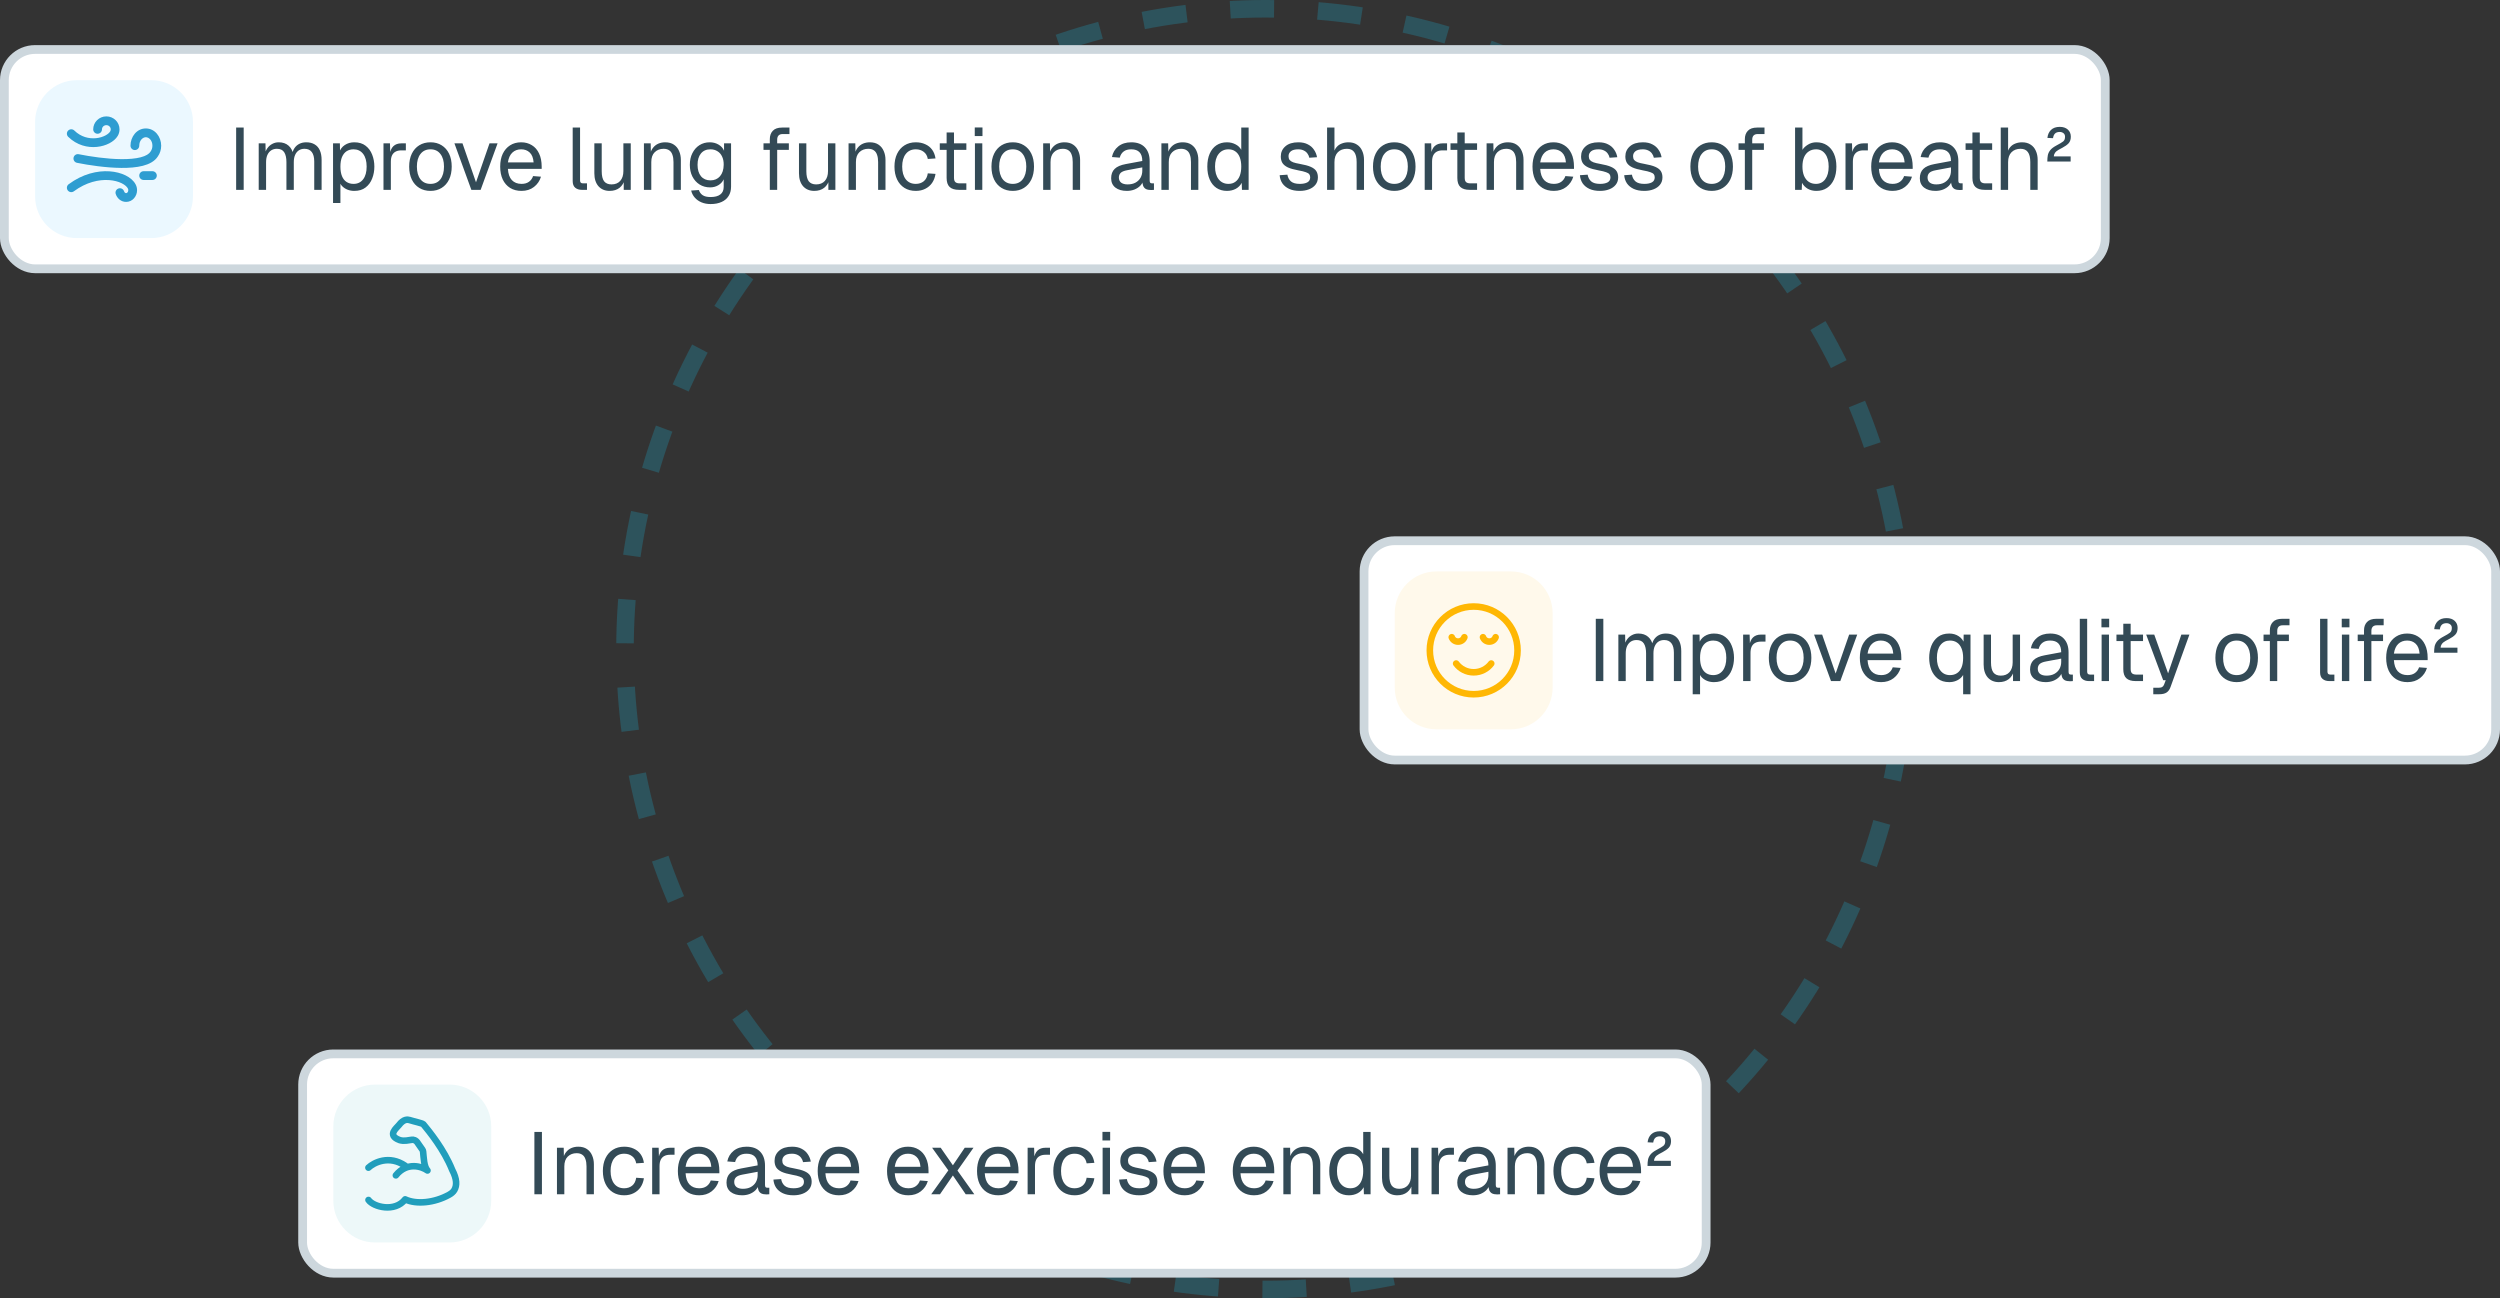 <svg width="570" height="296" viewBox="0 0 570 296" fill="none" xmlns="http://www.w3.org/2000/svg">
<rect x="0" y="0" width="570" height="296" fill="#333333" stroke="none"/>
<circle opacity="0.3" cx="288.5" cy="148" r="146" stroke="#219EBC" stroke-width="4" stroke-dasharray="10 10"/>
<rect x="1" y="11.285" width="479" height="50" rx="7" fill="white"/>
<rect x="1" y="11.285" width="479" height="50" rx="7" stroke="#CDD7DD" stroke-width="2"/>
<path d="M8 27.797C8 22.544 12.259 18.285 17.512 18.285H34.488C39.741 18.285 44 22.544 44 27.797V44.773C44 50.026 39.741 54.285 34.488 54.285H17.512C12.259 54.285 8 50.026 8 44.773V27.797Z" fill="#EBF8FF"/>
<path fill-rule="evenodd" clip-rule="evenodd" d="M24.25 28.535C23.679 28.535 23.25 28.984 23.25 29.496C23.25 30.048 22.802 30.496 22.25 30.496C21.698 30.496 21.25 30.048 21.25 29.496C21.25 27.842 22.612 26.535 24.25 26.535C25.888 26.535 27.25 27.842 27.25 29.496C27.25 30.038 27.102 30.547 26.843 30.985C26.429 31.688 25.724 32.26 24.927 32.674C24.116 33.095 23.14 33.39 22.093 33.494C19.993 33.703 17.542 33.144 15.55 31.191C15.155 30.804 15.149 30.171 15.536 29.776C15.922 29.382 16.556 29.376 16.95 29.763C18.458 31.241 20.294 31.663 21.896 31.504C22.701 31.424 23.429 31.198 24.005 30.899C24.593 30.593 24.957 30.246 25.121 29.968C25.203 29.829 25.25 29.669 25.25 29.496C25.25 28.984 24.821 28.535 24.25 28.535Z" fill="#2E9DD1"/>
<path fill-rule="evenodd" clip-rule="evenodd" d="M33.25 31.285C32.564 31.285 31.75 31.994 31.75 33.213C31.75 33.766 31.302 34.213 30.75 34.213C30.198 34.213 29.75 33.766 29.75 33.213C29.75 31.198 31.174 29.285 33.25 29.285C35.325 29.285 36.75 31.198 36.75 33.213C36.75 34.12 36.476 34.971 35.998 35.65C35.274 36.806 33.959 37.444 32.562 37.803C31.126 38.173 29.411 38.299 27.652 38.284C24.127 38.255 20.222 37.658 17.553 37.122C17.012 37.013 16.661 36.486 16.77 35.944C16.878 35.403 17.405 35.052 17.947 35.161C20.555 35.685 24.322 36.256 27.669 36.284C29.346 36.298 30.866 36.175 32.064 35.866C33.289 35.551 33.997 35.089 34.312 34.574L34.331 34.543L34.352 34.513C34.592 34.179 34.75 33.727 34.75 33.213C34.75 31.994 33.936 31.285 33.25 31.285Z" fill="#2E9DD1"/>
<path fill-rule="evenodd" clip-rule="evenodd" d="M30.922 42.042C30.468 41.173 29.624 40.478 28.626 39.986C27.611 39.486 26.36 39.155 24.978 39.062C22.207 38.875 18.846 39.639 15.654 42.007C15.211 42.336 15.118 42.962 15.447 43.406C15.776 43.849 16.402 43.942 16.846 43.613C19.654 41.53 22.543 40.903 24.844 41.057C25.998 41.135 26.989 41.409 27.742 41.78C28.509 42.158 28.959 42.601 29.15 42.969L29.154 42.976L29.157 42.983C29.214 43.088 29.25 43.218 29.25 43.366C29.25 43.839 28.928 44.035 28.75 44.035C28.602 44.035 28.385 43.923 28.289 43.62C28.121 43.093 27.559 42.802 27.033 42.969C26.506 43.136 26.215 43.699 26.383 44.225C26.698 45.218 27.592 46.035 28.75 46.035C30.229 46.035 31.25 44.737 31.25 43.366C31.25 42.89 31.133 42.436 30.922 42.042Z" fill="#2E9DD1"/>
<path fill-rule="evenodd" clip-rule="evenodd" d="M31.75 40.035C31.75 39.483 32.197 39.035 32.75 39.035H34.75C35.302 39.035 35.75 39.483 35.75 40.035C35.75 40.587 35.302 41.035 34.75 41.035H32.75C32.197 41.035 31.75 40.587 31.75 40.035Z" fill="#2E9DD1"/>
<path d="M53.84 43.285V29.085H55.56V43.285H53.84ZM58.986 43.285V32.685H60.526L60.586 35.365L60.346 35.285C60.466 34.699 60.673 34.199 60.966 33.785C61.273 33.358 61.646 33.032 62.086 32.805C62.526 32.565 63.013 32.445 63.546 32.445C64.466 32.445 65.213 32.699 65.786 33.205C66.373 33.712 66.739 34.419 66.886 35.325L66.566 35.305C66.673 34.692 66.866 34.178 67.146 33.765C67.439 33.339 67.813 33.012 68.266 32.785C68.719 32.559 69.239 32.445 69.826 32.445C70.586 32.445 71.226 32.605 71.746 32.925C72.266 33.232 72.659 33.685 72.926 34.285C73.193 34.885 73.326 35.612 73.326 36.465V43.285H71.646V36.825C71.646 35.865 71.459 35.145 71.086 34.665C70.713 34.172 70.159 33.925 69.426 33.925C68.933 33.925 68.499 34.045 68.126 34.285C67.766 34.525 67.486 34.872 67.286 35.325C67.086 35.765 66.986 36.305 66.986 36.945V43.285H65.306V36.945C65.306 35.998 65.139 35.258 64.806 34.725C64.473 34.192 63.913 33.925 63.126 33.925C62.633 33.925 62.199 34.045 61.826 34.285C61.466 34.525 61.179 34.872 60.966 35.325C60.766 35.779 60.666 36.319 60.666 36.945V43.285H58.986ZM75.934 46.285V32.685H77.494L77.534 34.965L77.294 34.845C77.561 34.059 78.001 33.465 78.614 33.065C79.241 32.652 79.961 32.445 80.774 32.445C81.828 32.445 82.688 32.705 83.354 33.225C84.034 33.745 84.534 34.425 84.854 35.265C85.188 36.105 85.354 37.012 85.354 37.985C85.354 38.959 85.188 39.865 84.854 40.705C84.534 41.545 84.034 42.225 83.354 42.745C82.688 43.265 81.828 43.525 80.774 43.525C80.228 43.525 79.714 43.432 79.234 43.245C78.768 43.059 78.368 42.798 78.034 42.465C77.714 42.132 77.494 41.739 77.374 41.285L77.614 41.005V46.285H75.934ZM80.614 41.925C81.534 41.925 82.261 41.578 82.794 40.885C83.328 40.192 83.594 39.225 83.594 37.985C83.594 36.745 83.328 35.779 82.794 35.085C82.261 34.392 81.534 34.045 80.614 34.045C80.001 34.045 79.468 34.192 79.014 34.485C78.574 34.779 78.228 35.218 77.974 35.805C77.734 36.392 77.614 37.118 77.614 37.985C77.614 38.852 77.734 39.578 77.974 40.165C78.214 40.752 78.561 41.192 79.014 41.485C79.468 41.779 80.001 41.925 80.614 41.925ZM87.434 43.285V32.685H88.914L88.994 35.365L88.834 35.305C88.967 34.398 89.254 33.739 89.694 33.325C90.147 32.898 90.747 32.685 91.494 32.685H92.534V34.285H91.514C90.98 34.285 90.534 34.385 90.174 34.585C89.827 34.772 89.56 35.059 89.374 35.445C89.2 35.819 89.114 36.298 89.114 36.885V43.285H87.434ZM98.151 43.525C97.178 43.525 96.324 43.298 95.591 42.845C94.858 42.392 94.291 41.752 93.891 40.925C93.491 40.085 93.291 39.105 93.291 37.985C93.291 36.852 93.491 35.872 93.891 35.045C94.291 34.218 94.858 33.578 95.591 33.125C96.324 32.672 97.178 32.445 98.151 32.445C99.124 32.445 99.971 32.672 100.691 33.125C101.424 33.578 101.991 34.218 102.391 35.045C102.791 35.872 102.991 36.852 102.991 37.985C102.991 39.105 102.791 40.085 102.391 40.925C101.991 41.752 101.424 42.392 100.691 42.845C99.971 43.298 99.124 43.525 98.151 43.525ZM98.151 41.925C99.124 41.925 99.878 41.578 100.411 40.885C100.958 40.178 101.231 39.212 101.231 37.985C101.231 36.758 100.958 35.798 100.411 35.105C99.878 34.398 99.124 34.045 98.151 34.045C97.178 34.045 96.418 34.398 95.871 35.105C95.324 35.798 95.051 36.758 95.051 37.985C95.051 39.212 95.324 40.178 95.871 40.885C96.418 41.578 97.178 41.925 98.151 41.925ZM107.468 43.285L103.608 32.685H105.448L108.528 41.565L111.608 32.685H113.448L109.588 43.285H107.468ZM118.903 43.525C117.903 43.525 117.037 43.298 116.303 42.845C115.583 42.392 115.023 41.752 114.623 40.925C114.237 40.085 114.043 39.105 114.043 37.985C114.043 36.865 114.237 35.892 114.623 35.065C115.023 34.239 115.577 33.599 116.283 33.145C117.003 32.678 117.85 32.445 118.823 32.445C119.743 32.445 120.557 32.665 121.263 33.105C121.97 33.532 122.517 34.158 122.903 34.985C123.303 35.812 123.503 36.819 123.503 38.005V38.505H115.803C115.87 39.639 116.17 40.492 116.703 41.065C117.25 41.639 117.983 41.925 118.903 41.925C119.597 41.925 120.163 41.765 120.603 41.445C121.057 41.112 121.37 40.678 121.543 40.145L123.343 40.285C123.063 41.232 122.53 42.012 121.743 42.625C120.97 43.225 120.023 43.525 118.903 43.525ZM115.803 37.025H121.663C121.583 35.998 121.283 35.245 120.763 34.765C120.257 34.285 119.61 34.045 118.823 34.045C118.01 34.045 117.337 34.298 116.803 34.805C116.283 35.298 115.95 36.038 115.803 37.025ZM132.654 43.285C132.041 43.285 131.541 43.125 131.154 42.805C130.768 42.485 130.574 41.978 130.574 41.285V29.085H132.254V41.145C132.254 41.358 132.308 41.525 132.414 41.645C132.534 41.752 132.701 41.805 132.914 41.805H133.834V43.285H132.654ZM138.991 43.525C137.938 43.525 137.091 43.172 136.451 42.465C135.824 41.745 135.511 40.758 135.511 39.505V32.685H137.191V39.045C137.191 40.072 137.371 40.832 137.731 41.325C138.104 41.805 138.671 42.045 139.431 42.045C140.271 42.045 140.931 41.779 141.411 41.245C141.891 40.699 142.131 39.952 142.131 39.005V32.685H143.811V43.285H142.211V40.665L142.471 40.805C142.258 41.672 141.851 42.345 141.251 42.825C140.651 43.292 139.898 43.525 138.991 43.525ZM146.815 43.285V32.685H148.355L148.415 35.385L148.215 35.205C148.348 34.578 148.582 34.065 148.915 33.665C149.248 33.252 149.648 32.945 150.115 32.745C150.595 32.545 151.108 32.445 151.655 32.445C152.468 32.445 153.135 32.625 153.655 32.985C154.188 33.345 154.582 33.832 154.835 34.445C155.102 35.045 155.235 35.718 155.235 36.465V43.285H153.555V36.945C153.555 36.292 153.475 35.745 153.315 35.305C153.168 34.852 152.928 34.512 152.595 34.285C152.262 34.045 151.828 33.925 151.295 33.925C150.482 33.925 149.808 34.185 149.275 34.705C148.755 35.212 148.495 35.959 148.495 36.945V43.285H146.815ZM162.022 46.525C161.262 46.525 160.575 46.398 159.962 46.145C159.348 45.892 158.835 45.532 158.422 45.065C158.008 44.599 157.728 44.059 157.582 43.445L159.342 43.325C159.502 43.819 159.782 44.205 160.182 44.485C160.595 44.779 161.208 44.925 162.022 44.925C162.982 44.925 163.715 44.732 164.222 44.345C164.742 43.959 165.002 43.379 165.002 42.605V40.885C164.748 41.445 164.342 41.892 163.782 42.225C163.222 42.559 162.595 42.725 161.902 42.725C161.008 42.725 160.208 42.505 159.502 42.065C158.808 41.625 158.262 41.019 157.862 40.245C157.475 39.472 157.282 38.585 157.282 37.585C157.282 36.572 157.475 35.685 157.862 34.925C158.248 34.152 158.782 33.545 159.462 33.105C160.155 32.665 160.942 32.445 161.822 32.445C162.568 32.445 163.235 32.618 163.822 32.965C164.422 33.312 164.842 33.779 165.082 34.365V32.685H166.682V42.565C166.682 43.392 166.495 44.099 166.122 44.685C165.748 45.285 165.215 45.739 164.522 46.045C163.828 46.365 162.995 46.525 162.022 46.525ZM161.982 41.125C162.888 41.125 163.615 40.812 164.162 40.185C164.708 39.545 164.988 38.678 165.002 37.585C165.015 36.852 164.895 36.225 164.642 35.705C164.402 35.172 164.048 34.765 163.582 34.485C163.128 34.192 162.595 34.045 161.982 34.045C161.048 34.045 160.322 34.365 159.802 35.005C159.295 35.632 159.042 36.492 159.042 37.585C159.042 38.678 159.302 39.545 159.822 40.185C160.355 40.812 161.075 41.125 161.982 41.125ZM175.517 43.285V31.725C175.517 30.939 175.743 30.305 176.197 29.825C176.65 29.332 177.357 29.085 178.317 29.085H179.997V30.565H178.437C178.023 30.565 177.71 30.678 177.497 30.905C177.297 31.132 177.197 31.445 177.197 31.845V43.285H175.517ZM174.077 34.165V32.685H179.857V34.165H174.077ZM185.647 43.525C184.594 43.525 183.747 43.172 183.107 42.465C182.481 41.745 182.167 40.758 182.167 39.505V32.685H183.847V39.045C183.847 40.072 184.027 40.832 184.387 41.325C184.761 41.805 185.327 42.045 186.087 42.045C186.927 42.045 187.587 41.779 188.067 41.245C188.547 40.699 188.787 39.952 188.787 39.005V32.685H190.467V43.285H188.867V40.665L189.127 40.805C188.914 41.672 188.507 42.345 187.907 42.825C187.307 43.292 186.554 43.525 185.647 43.525ZM193.471 43.285V32.685H195.011L195.071 35.385L194.871 35.205C195.004 34.578 195.238 34.065 195.571 33.665C195.904 33.252 196.304 32.945 196.771 32.745C197.251 32.545 197.764 32.445 198.311 32.445C199.124 32.445 199.791 32.625 200.311 32.985C200.844 33.345 201.238 33.832 201.491 34.445C201.758 35.045 201.891 35.718 201.891 36.465V43.285H200.211V36.945C200.211 36.292 200.131 35.745 199.971 35.305C199.824 34.852 199.584 34.512 199.251 34.285C198.918 34.045 198.484 33.925 197.951 33.925C197.138 33.925 196.464 34.185 195.931 34.705C195.411 35.212 195.151 35.959 195.151 36.945V43.285H193.471ZM208.798 43.525C207.811 43.525 206.951 43.298 206.218 42.845C205.498 42.392 204.938 41.752 204.538 40.925C204.138 40.085 203.938 39.105 203.938 37.985C203.938 36.865 204.138 35.892 204.538 35.065C204.938 34.239 205.498 33.599 206.218 33.145C206.951 32.678 207.811 32.445 208.798 32.445C209.611 32.445 210.331 32.592 210.958 32.885C211.598 33.165 212.118 33.578 212.518 34.125C212.918 34.672 213.178 35.339 213.298 36.125L211.538 36.245C211.418 35.538 211.111 34.998 210.618 34.625C210.124 34.239 209.518 34.045 208.798 34.045C207.824 34.045 207.064 34.398 206.518 35.105C205.971 35.798 205.698 36.758 205.698 37.985C205.698 39.212 205.971 40.178 206.518 40.885C207.064 41.578 207.824 41.925 208.798 41.925C209.518 41.925 210.124 41.725 210.618 41.325C211.111 40.925 211.418 40.325 211.538 39.525L213.298 39.645C213.178 40.432 212.918 41.118 212.518 41.705C212.118 42.279 211.598 42.725 210.958 43.045C210.331 43.365 209.611 43.525 208.798 43.525ZM218.65 43.285C217.69 43.285 216.977 43.065 216.51 42.625C216.057 42.185 215.83 41.498 215.83 40.565V30.205H217.51V40.525C217.51 41.005 217.617 41.339 217.83 41.525C218.044 41.712 218.37 41.805 218.81 41.805H220.33V43.285H218.65ZM214.27 34.165V32.685H220.33V34.165H214.27ZM222.285 43.285V32.685H223.965V43.285H222.285ZM222.245 31.025V29.065H224.005V31.025H222.245ZM230.913 43.525C229.939 43.525 229.086 43.298 228.353 42.845C227.619 42.392 227.053 41.752 226.653 40.925C226.253 40.085 226.053 39.105 226.053 37.985C226.053 36.852 226.253 35.872 226.653 35.045C227.053 34.218 227.619 33.578 228.353 33.125C229.086 32.672 229.939 32.445 230.913 32.445C231.886 32.445 232.733 32.672 233.453 33.125C234.186 33.578 234.753 34.218 235.153 35.045C235.553 35.872 235.753 36.852 235.753 37.985C235.753 39.105 235.553 40.085 235.153 40.925C234.753 41.752 234.186 42.392 233.453 42.845C232.733 43.298 231.886 43.525 230.913 43.525ZM230.913 41.925C231.886 41.925 232.639 41.578 233.173 40.885C233.719 40.178 233.993 39.212 233.993 37.985C233.993 36.758 233.719 35.798 233.173 35.105C232.639 34.398 231.886 34.045 230.913 34.045C229.939 34.045 229.179 34.398 228.633 35.105C228.086 35.798 227.813 36.758 227.813 37.985C227.813 39.212 228.086 40.178 228.633 40.885C229.179 41.578 229.939 41.925 230.913 41.925ZM237.842 43.285V32.685H239.382L239.442 35.385L239.242 35.205C239.376 34.578 239.609 34.065 239.942 33.665C240.276 33.252 240.676 32.945 241.142 32.745C241.622 32.545 242.136 32.445 242.682 32.445C243.496 32.445 244.162 32.625 244.682 32.985C245.216 33.345 245.609 33.832 245.862 34.445C246.129 35.045 246.262 35.718 246.262 36.465V43.285H244.582V36.945C244.582 36.292 244.502 35.745 244.342 35.305C244.196 34.852 243.956 34.512 243.622 34.285C243.289 34.045 242.856 33.925 242.322 33.925C241.509 33.925 240.836 34.185 240.302 34.705C239.782 35.212 239.522 35.959 239.522 36.945V43.285H237.842ZM256.923 43.525C255.83 43.525 254.957 43.272 254.303 42.765C253.663 42.258 253.343 41.552 253.343 40.645C253.343 39.739 253.61 39.025 254.143 38.505C254.677 37.985 255.523 37.618 256.683 37.405L260.443 36.705C260.443 35.812 260.23 35.145 259.803 34.705C259.39 34.265 258.763 34.045 257.923 34.045C257.19 34.045 256.61 34.212 256.183 34.545C255.757 34.865 255.463 35.332 255.303 35.945L253.523 35.805C253.723 34.805 254.203 33.998 254.963 33.385C255.737 32.758 256.723 32.445 257.923 32.445C259.283 32.445 260.323 32.832 261.043 33.605C261.763 34.365 262.123 35.419 262.123 36.765V41.145C262.123 41.385 262.163 41.559 262.243 41.665C262.337 41.758 262.483 41.805 262.683 41.805H263.103V43.285C263.05 43.298 262.963 43.305 262.843 43.305C262.723 43.319 262.597 43.325 262.463 43.325C261.983 43.325 261.59 43.252 261.283 43.105C260.99 42.945 260.777 42.705 260.643 42.385C260.51 42.052 260.443 41.618 260.443 41.085L260.643 41.125C260.55 41.578 260.323 41.992 259.963 42.365C259.603 42.725 259.157 43.012 258.623 43.225C258.09 43.425 257.523 43.525 256.923 43.525ZM257.083 42.045C257.79 42.045 258.39 41.912 258.883 41.645C259.39 41.365 259.777 40.992 260.043 40.525C260.31 40.045 260.443 39.512 260.443 38.925V38.165L257.003 38.805C256.283 38.938 255.783 39.145 255.503 39.425C255.237 39.692 255.103 40.045 255.103 40.485C255.103 40.978 255.277 41.365 255.623 41.645C255.983 41.912 256.47 42.045 257.083 42.045ZM264.801 43.285V32.685H266.341L266.401 35.385L266.201 35.205C266.334 34.578 266.567 34.065 266.901 33.665C267.234 33.252 267.634 32.945 268.101 32.745C268.581 32.545 269.094 32.445 269.641 32.445C270.454 32.445 271.121 32.625 271.641 32.985C272.174 33.345 272.567 33.832 272.821 34.445C273.087 35.045 273.221 35.718 273.221 36.465V43.285H271.541V36.945C271.541 36.292 271.461 35.745 271.301 35.305C271.154 34.852 270.914 34.512 270.581 34.285C270.247 34.045 269.814 33.925 269.281 33.925C268.467 33.925 267.794 34.185 267.261 34.705C266.741 35.212 266.481 35.959 266.481 36.945V43.285H264.801ZM279.747 43.525C278.827 43.525 278.027 43.298 277.347 42.845C276.681 42.392 276.167 41.752 275.807 40.925C275.447 40.099 275.267 39.118 275.267 37.985C275.267 36.852 275.447 35.872 275.807 35.045C276.167 34.218 276.681 33.578 277.347 33.125C278.027 32.672 278.827 32.445 279.747 32.445C280.454 32.445 281.101 32.599 281.687 32.905C282.274 33.199 282.714 33.618 283.007 34.165V29.085H284.687V43.285H283.167L283.107 41.685C282.814 42.258 282.367 42.712 281.767 43.045C281.167 43.365 280.494 43.525 279.747 43.525ZM280.087 41.925C280.714 41.925 281.241 41.765 281.667 41.445C282.107 41.125 282.441 40.672 282.667 40.085C282.894 39.485 283.007 38.785 283.007 37.985C283.007 37.158 282.894 36.452 282.667 35.865C282.441 35.279 282.107 34.832 281.667 34.525C281.241 34.205 280.714 34.045 280.087 34.045C279.154 34.045 278.407 34.398 277.847 35.105C277.301 35.798 277.027 36.758 277.027 37.985C277.027 39.199 277.301 40.158 277.847 40.865C278.407 41.572 279.154 41.925 280.087 41.925ZM296.342 43.525C295.395 43.525 294.589 43.372 293.922 43.065C293.269 42.758 292.755 42.339 292.382 41.805C292.022 41.258 291.815 40.639 291.762 39.945L293.522 39.825C293.629 40.465 293.902 40.978 294.342 41.365C294.782 41.739 295.449 41.925 296.342 41.925C297.062 41.925 297.635 41.812 298.062 41.585C298.502 41.345 298.722 40.965 298.722 40.445C298.722 40.165 298.655 39.932 298.522 39.745C298.389 39.559 298.129 39.398 297.742 39.265C297.355 39.118 296.782 38.978 296.022 38.845C295.009 38.658 294.209 38.432 293.622 38.165C293.049 37.885 292.635 37.545 292.382 37.145C292.142 36.732 292.022 36.245 292.022 35.685C292.022 34.739 292.369 33.965 293.062 33.365C293.755 32.752 294.742 32.445 296.022 32.445C296.889 32.445 297.615 32.605 298.202 32.925C298.802 33.232 299.269 33.645 299.602 34.165C299.949 34.672 300.175 35.232 300.282 35.845L298.522 35.965C298.442 35.592 298.295 35.265 298.082 34.985C297.869 34.692 297.589 34.465 297.242 34.305C296.895 34.132 296.482 34.045 296.002 34.045C295.242 34.045 294.682 34.192 294.322 34.485C293.962 34.779 293.782 35.152 293.782 35.605C293.782 35.952 293.862 36.239 294.022 36.465C294.195 36.678 294.469 36.858 294.842 37.005C295.215 37.139 295.715 37.258 296.342 37.365C297.422 37.552 298.262 37.779 298.862 38.045C299.462 38.312 299.882 38.639 300.122 39.025C300.362 39.412 300.482 39.885 300.482 40.445C300.482 41.099 300.295 41.658 299.922 42.125C299.562 42.578 299.069 42.925 298.442 43.165C297.829 43.405 297.129 43.525 296.342 43.525ZM302.575 43.285V29.085H304.255V35.025L304.055 34.985C304.188 34.398 304.415 33.919 304.735 33.545C305.055 33.172 305.448 32.898 305.915 32.725C306.382 32.538 306.895 32.445 307.455 32.445C308.215 32.445 308.855 32.618 309.375 32.965C309.908 33.298 310.308 33.772 310.575 34.385C310.855 34.985 310.995 35.678 310.995 36.465V43.285H309.315V36.945C309.315 35.919 309.128 35.158 308.755 34.665C308.395 34.172 307.842 33.925 307.095 33.925C306.242 33.925 305.555 34.185 305.035 34.705C304.515 35.225 304.255 35.978 304.255 36.965V43.285H302.575ZM317.902 43.525C316.928 43.525 316.075 43.298 315.342 42.845C314.608 42.392 314.042 41.752 313.642 40.925C313.242 40.085 313.042 39.105 313.042 37.985C313.042 36.852 313.242 35.872 313.642 35.045C314.042 34.218 314.608 33.578 315.342 33.125C316.075 32.672 316.928 32.445 317.902 32.445C318.875 32.445 319.722 32.672 320.442 33.125C321.175 33.578 321.742 34.218 322.142 35.045C322.542 35.872 322.742 36.852 322.742 37.985C322.742 39.105 322.542 40.085 322.142 40.925C321.742 41.752 321.175 42.392 320.442 42.845C319.722 43.298 318.875 43.525 317.902 43.525ZM317.902 41.925C318.875 41.925 319.628 41.578 320.162 40.885C320.708 40.178 320.982 39.212 320.982 37.985C320.982 36.758 320.708 35.798 320.162 35.105C319.628 34.398 318.875 34.045 317.902 34.045C316.928 34.045 316.168 34.398 315.622 35.105C315.075 35.798 314.802 36.758 314.802 37.985C314.802 39.212 315.075 40.178 315.622 40.885C316.168 41.578 316.928 41.925 317.902 41.925ZM324.831 43.285V32.685H326.311L326.391 35.365L326.231 35.305C326.365 34.398 326.651 33.739 327.091 33.325C327.545 32.898 328.145 32.685 328.891 32.685H329.931V34.285H328.911C328.378 34.285 327.931 34.385 327.571 34.585C327.225 34.772 326.958 35.059 326.771 35.445C326.598 35.819 326.511 36.298 326.511 36.885V43.285H324.831ZM335.093 43.285C334.133 43.285 333.42 43.065 332.953 42.625C332.5 42.185 332.273 41.498 332.273 40.565V30.205H333.953V40.525C333.953 41.005 334.06 41.339 334.273 41.525C334.487 41.712 334.813 41.805 335.253 41.805H336.773V43.285H335.093ZM330.713 34.165V32.685H336.773V34.165H330.713ZM338.943 43.285V32.685H340.483L340.543 35.385L340.343 35.205C340.476 34.578 340.71 34.065 341.043 33.665C341.376 33.252 341.776 32.945 342.243 32.745C342.723 32.545 343.236 32.445 343.783 32.445C344.596 32.445 345.263 32.625 345.783 32.985C346.316 33.345 346.71 33.832 346.963 34.445C347.23 35.045 347.363 35.718 347.363 36.465V43.285H345.683V36.945C345.683 36.292 345.603 35.745 345.443 35.305C345.296 34.852 345.056 34.512 344.723 34.285C344.39 34.045 343.956 33.925 343.423 33.925C342.61 33.925 341.936 34.185 341.403 34.705C340.883 35.212 340.623 35.959 340.623 36.945V43.285H338.943ZM354.27 43.525C353.27 43.525 352.403 43.298 351.67 42.845C350.95 42.392 350.39 41.752 349.99 40.925C349.603 40.085 349.41 39.105 349.41 37.985C349.41 36.865 349.603 35.892 349.99 35.065C350.39 34.239 350.943 33.599 351.65 33.145C352.37 32.678 353.216 32.445 354.19 32.445C355.11 32.445 355.923 32.665 356.63 33.105C357.336 33.532 357.883 34.158 358.27 34.985C358.67 35.812 358.87 36.819 358.87 38.005V38.505H351.17C351.236 39.639 351.536 40.492 352.07 41.065C352.616 41.639 353.35 41.925 354.27 41.925C354.963 41.925 355.53 41.765 355.97 41.445C356.423 41.112 356.736 40.678 356.91 40.145L358.71 40.285C358.43 41.232 357.896 42.012 357.11 42.625C356.336 43.225 355.39 43.525 354.27 43.525ZM351.17 37.025H357.03C356.95 35.998 356.65 35.245 356.13 34.765C355.623 34.285 354.976 34.045 354.19 34.045C353.376 34.045 352.703 34.298 352.17 34.805C351.65 35.298 351.316 36.038 351.17 37.025ZM364.805 43.525C363.859 43.525 363.052 43.372 362.385 43.065C361.732 42.758 361.219 42.339 360.845 41.805C360.485 41.258 360.279 40.639 360.225 39.945L361.985 39.825C362.092 40.465 362.365 40.978 362.805 41.365C363.245 41.739 363.912 41.925 364.805 41.925C365.525 41.925 366.099 41.812 366.525 41.585C366.965 41.345 367.185 40.965 367.185 40.445C367.185 40.165 367.119 39.932 366.985 39.745C366.852 39.559 366.592 39.398 366.205 39.265C365.819 39.118 365.245 38.978 364.485 38.845C363.472 38.658 362.672 38.432 362.085 38.165C361.512 37.885 361.099 37.545 360.845 37.145C360.605 36.732 360.485 36.245 360.485 35.685C360.485 34.739 360.832 33.965 361.525 33.365C362.219 32.752 363.205 32.445 364.485 32.445C365.352 32.445 366.079 32.605 366.665 32.925C367.265 33.232 367.732 33.645 368.065 34.165C368.412 34.672 368.639 35.232 368.745 35.845L366.985 35.965C366.905 35.592 366.759 35.265 366.545 34.985C366.332 34.692 366.052 34.465 365.705 34.305C365.359 34.132 364.945 34.045 364.465 34.045C363.705 34.045 363.145 34.192 362.785 34.485C362.425 34.779 362.245 35.152 362.245 35.605C362.245 35.952 362.325 36.239 362.485 36.465C362.659 36.678 362.932 36.858 363.305 37.005C363.679 37.139 364.179 37.258 364.805 37.365C365.885 37.552 366.725 37.779 367.325 38.045C367.925 38.312 368.345 38.639 368.585 39.025C368.825 39.412 368.945 39.885 368.945 40.445C368.945 41.099 368.759 41.658 368.385 42.125C368.025 42.578 367.532 42.925 366.905 43.165C366.292 43.405 365.592 43.525 364.805 43.525ZM374.898 43.525C373.952 43.525 373.145 43.372 372.478 43.065C371.825 42.758 371.312 42.339 370.938 41.805C370.578 41.258 370.372 40.639 370.318 39.945L372.078 39.825C372.185 40.465 372.458 40.978 372.898 41.365C373.338 41.739 374.005 41.925 374.898 41.925C375.618 41.925 376.192 41.812 376.618 41.585C377.058 41.345 377.278 40.965 377.278 40.445C377.278 40.165 377.212 39.932 377.078 39.745C376.945 39.559 376.685 39.398 376.298 39.265C375.912 39.118 375.338 38.978 374.578 38.845C373.565 38.658 372.765 38.432 372.178 38.165C371.605 37.885 371.192 37.545 370.938 37.145C370.698 36.732 370.578 36.245 370.578 35.685C370.578 34.739 370.925 33.965 371.618 33.365C372.312 32.752 373.298 32.445 374.578 32.445C375.445 32.445 376.172 32.605 376.758 32.925C377.358 33.232 377.825 33.645 378.158 34.165C378.505 34.672 378.732 35.232 378.838 35.845L377.078 35.965C376.998 35.592 376.852 35.265 376.638 34.985C376.425 34.692 376.145 34.465 375.798 34.305C375.452 34.132 375.038 34.045 374.558 34.045C373.798 34.045 373.238 34.192 372.878 34.485C372.518 34.779 372.338 35.152 372.338 35.605C372.338 35.952 372.418 36.239 372.578 36.465C372.752 36.678 373.025 36.858 373.398 37.005C373.772 37.139 374.272 37.258 374.898 37.365C375.978 37.552 376.818 37.779 377.418 38.045C378.018 38.312 378.438 38.639 378.678 39.025C378.918 39.412 379.038 39.885 379.038 40.445C379.038 41.099 378.852 41.658 378.478 42.125C378.118 42.578 377.625 42.925 376.998 43.165C376.385 43.405 375.685 43.525 374.898 43.525ZM390.267 43.525C389.293 43.525 388.44 43.298 387.707 42.845C386.973 42.392 386.407 41.752 386.007 40.925C385.607 40.085 385.407 39.105 385.407 37.985C385.407 36.852 385.607 35.872 386.007 35.045C386.407 34.218 386.973 33.578 387.707 33.125C388.44 32.672 389.293 32.445 390.267 32.445C391.24 32.445 392.087 32.672 392.807 33.125C393.54 33.578 394.107 34.218 394.507 35.045C394.907 35.872 395.107 36.852 395.107 37.985C395.107 39.105 394.907 40.085 394.507 40.925C394.107 41.752 393.54 42.392 392.807 42.845C392.087 43.298 391.24 43.525 390.267 43.525ZM390.267 41.925C391.24 41.925 391.993 41.578 392.527 40.885C393.073 40.178 393.347 39.212 393.347 37.985C393.347 36.758 393.073 35.798 392.527 35.105C391.993 34.398 391.24 34.045 390.267 34.045C389.293 34.045 388.533 34.398 387.987 35.105C387.44 35.798 387.167 36.758 387.167 37.985C387.167 39.212 387.44 40.178 387.987 40.885C388.533 41.578 389.293 41.925 390.267 41.925ZM397.826 43.285V31.725C397.826 30.939 398.053 30.305 398.506 29.825C398.959 29.332 399.666 29.085 400.626 29.085H402.306V30.565H400.746C400.333 30.565 400.019 30.678 399.806 30.905C399.606 31.132 399.506 31.445 399.506 31.845V43.285H397.826ZM396.386 34.165V32.685H402.166V34.165H396.386ZM414.137 43.525C413.403 43.525 412.75 43.365 412.177 43.045C411.603 42.712 411.163 42.258 410.857 41.685L410.797 43.285H409.277V29.085H410.957V34.165C411.223 33.725 411.637 33.332 412.197 32.985C412.757 32.625 413.403 32.445 414.137 32.445C415.07 32.445 415.877 32.672 416.557 33.125C417.237 33.578 417.763 34.218 418.137 35.045C418.51 35.872 418.697 36.852 418.697 37.985C418.697 39.118 418.51 40.099 418.137 40.925C417.763 41.752 417.237 42.392 416.557 42.845C415.877 43.298 415.07 43.525 414.137 43.525ZM414.037 41.925C414.93 41.925 415.637 41.572 416.157 40.865C416.677 40.158 416.937 39.199 416.937 37.985C416.937 36.758 416.677 35.798 416.157 35.105C415.637 34.398 414.943 34.045 414.077 34.045C413.423 34.045 412.863 34.205 412.397 34.525C411.93 34.832 411.57 35.279 411.317 35.865C411.077 36.452 410.957 37.158 410.957 37.985C410.957 38.785 411.077 39.485 411.317 40.085C411.57 40.672 411.923 41.125 412.377 41.445C412.843 41.765 413.397 41.925 414.037 41.925ZM420.776 43.285V32.685H422.256L422.336 35.365L422.176 35.305C422.309 34.398 422.596 33.739 423.036 33.325C423.489 32.898 424.089 32.685 424.836 32.685H425.876V34.285H424.856C424.322 34.285 423.876 34.385 423.516 34.585C423.169 34.772 422.902 35.059 422.716 35.445C422.542 35.819 422.456 36.298 422.456 36.885V43.285H420.776ZM431.493 43.525C430.493 43.525 429.626 43.298 428.893 42.845C428.173 42.392 427.613 41.752 427.213 40.925C426.826 40.085 426.633 39.105 426.633 37.985C426.633 36.865 426.826 35.892 427.213 35.065C427.613 34.239 428.166 33.599 428.873 33.145C429.593 32.678 430.44 32.445 431.413 32.445C432.333 32.445 433.146 32.665 433.853 33.105C434.56 33.532 435.106 34.158 435.493 34.985C435.893 35.812 436.093 36.819 436.093 38.005V38.505H428.393C428.46 39.639 428.76 40.492 429.293 41.065C429.84 41.639 430.573 41.925 431.493 41.925C432.186 41.925 432.753 41.765 433.193 41.445C433.646 41.112 433.96 40.678 434.133 40.145L435.933 40.285C435.653 41.232 435.12 42.012 434.333 42.625C433.56 43.225 432.613 43.525 431.493 43.525ZM428.393 37.025H434.253C434.173 35.998 433.873 35.245 433.353 34.765C432.846 34.285 432.2 34.045 431.413 34.045C430.6 34.045 429.926 34.298 429.393 34.805C428.873 35.298 428.54 36.038 428.393 37.025ZM441.302 43.525C440.209 43.525 439.336 43.272 438.682 42.765C438.042 42.258 437.722 41.552 437.722 40.645C437.722 39.739 437.989 39.025 438.522 38.505C439.056 37.985 439.902 37.618 441.062 37.405L444.822 36.705C444.822 35.812 444.609 35.145 444.182 34.705C443.769 34.265 443.142 34.045 442.302 34.045C441.569 34.045 440.989 34.212 440.562 34.545C440.136 34.865 439.842 35.332 439.682 35.945L437.902 35.805C438.102 34.805 438.582 33.998 439.342 33.385C440.116 32.758 441.102 32.445 442.302 32.445C443.662 32.445 444.702 32.832 445.422 33.605C446.142 34.365 446.502 35.419 446.502 36.765V41.145C446.502 41.385 446.542 41.559 446.622 41.665C446.716 41.758 446.862 41.805 447.062 41.805H447.482V43.285C447.429 43.298 447.342 43.305 447.222 43.305C447.102 43.319 446.976 43.325 446.842 43.325C446.362 43.325 445.969 43.252 445.662 43.105C445.369 42.945 445.156 42.705 445.022 42.385C444.889 42.052 444.822 41.618 444.822 41.085L445.022 41.125C444.929 41.578 444.702 41.992 444.342 42.365C443.982 42.725 443.536 43.012 443.002 43.225C442.469 43.425 441.902 43.525 441.302 43.525ZM441.462 42.045C442.169 42.045 442.769 41.912 443.262 41.645C443.769 41.365 444.156 40.992 444.422 40.525C444.689 40.045 444.822 39.512 444.822 38.925V38.165L441.382 38.805C440.662 38.938 440.162 39.145 439.882 39.425C439.616 39.692 439.482 40.045 439.482 40.485C439.482 40.978 439.656 41.365 440.002 41.645C440.362 41.912 440.849 42.045 441.462 42.045ZM452.532 43.285C451.572 43.285 450.859 43.065 450.392 42.625C449.939 42.185 449.712 41.498 449.712 40.565V30.205H451.392V40.525C451.392 41.005 451.499 41.339 451.712 41.525C451.926 41.712 452.252 41.805 452.692 41.805H454.212V43.285H452.532ZM448.152 34.165V32.685H454.212V34.165H448.152ZM456.167 43.285V29.085H457.847V35.025L457.647 34.985C457.781 34.398 458.007 33.919 458.327 33.545C458.647 33.172 459.041 32.898 459.507 32.725C459.974 32.538 460.487 32.445 461.047 32.445C461.807 32.445 462.447 32.618 462.967 32.965C463.501 33.298 463.901 33.772 464.167 34.385C464.447 34.985 464.587 35.678 464.587 36.465V43.285H462.907V36.945C462.907 35.919 462.721 35.158 462.347 34.665C461.987 34.172 461.434 33.925 460.687 33.925C459.834 33.925 459.147 34.185 458.627 34.705C458.107 35.225 457.847 35.978 457.847 36.965V43.285H456.167ZM466.788 36.825C466.788 36.265 466.828 35.779 466.908 35.365C467.002 34.952 467.188 34.572 467.468 34.225C467.748 33.879 468.182 33.545 468.768 33.225L469.808 32.645C470.062 32.498 470.262 32.365 470.408 32.245C470.555 32.112 470.662 31.965 470.728 31.805C470.795 31.632 470.828 31.419 470.828 31.165C470.828 30.819 470.708 30.552 470.468 30.365C470.228 30.178 469.948 30.085 469.628 30.085C469.148 30.085 468.788 30.205 468.548 30.445C468.308 30.672 468.155 31.025 468.088 31.505L466.808 31.445C466.888 30.685 467.162 30.078 467.628 29.625C468.108 29.159 468.775 28.925 469.628 28.925C470.402 28.925 471.015 29.132 471.468 29.545C471.922 29.959 472.148 30.498 472.148 31.165C472.148 31.805 471.975 32.312 471.628 32.685C471.282 33.045 470.815 33.379 470.228 33.685L469.408 34.125C469.008 34.339 468.715 34.585 468.528 34.865C468.355 35.132 468.268 35.398 468.268 35.665H472.108V36.825H466.788Z" fill="#334A56"/>
<rect x="311" y="123.286" width="258" height="50" rx="7" fill="white"/>
<rect x="311" y="123.286" width="258" height="50" rx="7" stroke="#CDD7DD" stroke-width="2"/>
<path d="M318 139.798C318 134.545 322.259 130.286 327.512 130.286H344.488C349.741 130.286 354 134.545 354 139.798V156.774C354 162.028 349.741 166.286 344.488 166.286H327.512C322.259 166.286 318 162.028 318 156.774V139.798Z" fill="#FFF9EB"/>
<path d="M336 158.286C341.523 158.286 346 153.809 346 148.286C346 142.763 341.523 138.286 336 138.286C330.477 138.286 326 142.763 326 148.286C326 153.809 330.477 158.286 336 158.286Z" stroke="#FFB703" stroke-width="1.5" stroke-linecap="round" stroke-linejoin="round"/>
<path d="M331 145.286C331.209 145.869 331.775 146.286 332.439 146.286C333.104 146.286 333.669 145.869 333.878 145.286M338.122 145.286C338.331 145.869 338.896 146.286 339.561 146.286C340.225 146.286 340.79 145.869 341 145.286" stroke="#FFB703" stroke-width="1.5" stroke-linecap="round" stroke-linejoin="round"/>
<path d="M332 151.286C332.912 152.501 334.364 153.286 336 153.286C337.636 153.286 339.088 152.501 340 151.286" stroke="#FFB703" stroke-width="1.5" stroke-linecap="round" stroke-linejoin="round"/>
<path d="M363.84 155.286V141.086H365.56V155.286H363.84ZM368.986 155.286V144.686H370.526L370.586 147.366L370.346 147.286C370.466 146.699 370.673 146.199 370.966 145.786C371.273 145.359 371.646 145.033 372.086 144.806C372.526 144.566 373.013 144.446 373.546 144.446C374.466 144.446 375.213 144.699 375.786 145.206C376.373 145.713 376.739 146.419 376.886 147.326L376.566 147.306C376.673 146.693 376.866 146.179 377.146 145.766C377.439 145.339 377.813 145.013 378.266 144.786C378.719 144.559 379.239 144.446 379.826 144.446C380.586 144.446 381.226 144.606 381.746 144.926C382.266 145.233 382.659 145.686 382.926 146.286C383.193 146.886 383.326 147.613 383.326 148.466V155.286H381.646V148.826C381.646 147.866 381.459 147.146 381.086 146.666C380.713 146.173 380.159 145.926 379.426 145.926C378.933 145.926 378.499 146.046 378.126 146.286C377.766 146.526 377.486 146.873 377.286 147.326C377.086 147.766 376.986 148.306 376.986 148.946V155.286H375.306V148.946C375.306 147.999 375.139 147.259 374.806 146.726C374.473 146.193 373.913 145.926 373.126 145.926C372.633 145.926 372.199 146.046 371.826 146.286C371.466 146.526 371.179 146.873 370.966 147.326C370.766 147.779 370.666 148.319 370.666 148.946V155.286H368.986ZM385.934 158.286V144.686H387.494L387.534 146.966L387.294 146.846C387.561 146.059 388.001 145.466 388.614 145.066C389.241 144.653 389.961 144.446 390.774 144.446C391.828 144.446 392.688 144.706 393.354 145.226C394.034 145.746 394.534 146.426 394.854 147.266C395.188 148.106 395.354 149.013 395.354 149.986C395.354 150.959 395.188 151.866 394.854 152.706C394.534 153.546 394.034 154.226 393.354 154.746C392.688 155.266 391.828 155.526 390.774 155.526C390.228 155.526 389.714 155.433 389.234 155.246C388.768 155.059 388.368 154.799 388.034 154.466C387.714 154.133 387.494 153.739 387.374 153.286L387.614 153.006V158.286H385.934ZM390.614 153.926C391.534 153.926 392.261 153.579 392.794 152.886C393.328 152.193 393.594 151.226 393.594 149.986C393.594 148.746 393.328 147.779 392.794 147.086C392.261 146.393 391.534 146.046 390.614 146.046C390.001 146.046 389.468 146.193 389.014 146.486C388.574 146.779 388.228 147.219 387.974 147.806C387.734 148.393 387.614 149.119 387.614 149.986C387.614 150.853 387.734 151.579 387.974 152.166C388.214 152.753 388.561 153.193 389.014 153.486C389.468 153.779 390.001 153.926 390.614 153.926ZM397.434 155.286V144.686H398.914L398.994 147.366L398.834 147.306C398.967 146.399 399.254 145.739 399.694 145.326C400.147 144.899 400.747 144.686 401.494 144.686H402.534V146.286H401.514C400.98 146.286 400.534 146.386 400.174 146.586C399.827 146.773 399.56 147.059 399.374 147.446C399.2 147.819 399.114 148.299 399.114 148.886V155.286H397.434ZM408.151 155.526C407.178 155.526 406.324 155.299 405.591 154.846C404.858 154.393 404.291 153.753 403.891 152.926C403.491 152.086 403.291 151.106 403.291 149.986C403.291 148.853 403.491 147.873 403.891 147.046C404.291 146.219 404.858 145.579 405.591 145.126C406.324 144.673 407.178 144.446 408.151 144.446C409.124 144.446 409.971 144.673 410.691 145.126C411.424 145.579 411.991 146.219 412.391 147.046C412.791 147.873 412.991 148.853 412.991 149.986C412.991 151.106 412.791 152.086 412.391 152.926C411.991 153.753 411.424 154.393 410.691 154.846C409.971 155.299 409.124 155.526 408.151 155.526ZM408.151 153.926C409.124 153.926 409.878 153.579 410.411 152.886C410.958 152.179 411.231 151.213 411.231 149.986C411.231 148.759 410.958 147.799 410.411 147.106C409.878 146.399 409.124 146.046 408.151 146.046C407.178 146.046 406.418 146.399 405.871 147.106C405.324 147.799 405.051 148.759 405.051 149.986C405.051 151.213 405.324 152.179 405.871 152.886C406.418 153.579 407.178 153.926 408.151 153.926ZM417.468 155.286L413.608 144.686H415.448L418.528 153.566L421.608 144.686H423.448L419.588 155.286H417.468ZM428.903 155.526C427.903 155.526 427.037 155.299 426.303 154.846C425.583 154.393 425.023 153.753 424.623 152.926C424.237 152.086 424.043 151.106 424.043 149.986C424.043 148.866 424.237 147.893 424.623 147.066C425.023 146.239 425.577 145.599 426.283 145.146C427.003 144.679 427.85 144.446 428.823 144.446C429.743 144.446 430.557 144.666 431.263 145.106C431.97 145.533 432.517 146.159 432.903 146.986C433.303 147.813 433.503 148.819 433.503 150.006V150.506H425.803C425.87 151.639 426.17 152.493 426.703 153.066C427.25 153.639 427.983 153.926 428.903 153.926C429.597 153.926 430.163 153.766 430.603 153.446C431.057 153.113 431.37 152.679 431.543 152.146L433.343 152.286C433.063 153.233 432.53 154.013 431.743 154.626C430.97 155.226 430.023 155.526 428.903 155.526ZM425.803 149.026H431.663C431.583 147.999 431.283 147.246 430.763 146.766C430.257 146.286 429.61 146.046 428.823 146.046C428.01 146.046 427.337 146.299 426.803 146.806C426.283 147.299 425.95 148.039 425.803 149.026ZM449.274 158.286H447.594V153.006L447.834 153.286C447.714 153.739 447.488 154.133 447.154 154.466C446.834 154.799 446.434 155.059 445.954 155.246C445.488 155.433 444.981 155.526 444.434 155.526C443.381 155.526 442.514 155.266 441.834 154.746C441.168 154.226 440.668 153.546 440.334 152.706C440.014 151.866 439.854 150.959 439.854 149.986C439.854 149.013 440.014 148.106 440.334 147.266C440.668 146.426 441.168 145.746 441.834 145.226C442.514 144.706 443.381 144.446 444.434 144.446C445.261 144.446 445.981 144.653 446.594 145.066C447.221 145.466 447.661 146.059 447.914 146.846L447.674 146.966L447.714 144.686H449.274V158.286ZM444.594 153.926C445.221 153.926 445.754 153.779 446.194 153.486C446.648 153.193 446.994 152.753 447.234 152.166C447.474 151.579 447.594 150.853 447.594 149.986C447.594 149.119 447.468 148.393 447.214 147.806C446.974 147.219 446.628 146.779 446.174 146.486C445.734 146.193 445.208 146.046 444.594 146.046C443.674 146.046 442.948 146.393 442.414 147.086C441.881 147.779 441.614 148.746 441.614 149.986C441.614 151.226 441.881 152.193 442.414 152.886C442.948 153.579 443.674 153.926 444.594 153.926ZM455.749 155.526C454.695 155.526 453.849 155.173 453.209 154.466C452.582 153.746 452.269 152.759 452.269 151.506V144.686H453.949V151.046C453.949 152.073 454.129 152.833 454.489 153.326C454.862 153.806 455.429 154.046 456.189 154.046C457.029 154.046 457.689 153.779 458.169 153.246C458.649 152.699 458.889 151.953 458.889 151.006V144.686H460.569V155.286H458.969V152.666L459.229 152.806C459.015 153.673 458.609 154.346 458.009 154.826C457.409 155.293 456.655 155.526 455.749 155.526ZM466.433 155.526C465.339 155.526 464.466 155.273 463.813 154.766C463.173 154.259 462.853 153.553 462.853 152.646C462.853 151.739 463.119 151.026 463.653 150.506C464.186 149.986 465.033 149.619 466.193 149.406L469.953 148.706C469.953 147.813 469.739 147.146 469.313 146.706C468.899 146.266 468.273 146.046 467.433 146.046C466.699 146.046 466.119 146.213 465.693 146.546C465.266 146.866 464.973 147.333 464.813 147.946L463.033 147.806C463.233 146.806 463.713 145.999 464.473 145.386C465.246 144.759 466.233 144.446 467.433 144.446C468.793 144.446 469.833 144.833 470.553 145.606C471.273 146.366 471.633 147.419 471.633 148.766V153.146C471.633 153.386 471.673 153.559 471.753 153.666C471.846 153.759 471.993 153.806 472.193 153.806H472.613V155.286C472.559 155.299 472.473 155.306 472.353 155.306C472.233 155.319 472.106 155.326 471.973 155.326C471.493 155.326 471.099 155.253 470.793 155.106C470.499 154.946 470.286 154.706 470.153 154.386C470.019 154.053 469.953 153.619 469.953 153.086L470.153 153.126C470.059 153.579 469.833 153.993 469.473 154.366C469.113 154.726 468.666 155.013 468.133 155.226C467.599 155.426 467.033 155.526 466.433 155.526ZM466.593 154.046C467.299 154.046 467.899 153.913 468.393 153.646C468.899 153.366 469.286 152.993 469.553 152.526C469.819 152.046 469.953 151.513 469.953 150.926V150.166L466.513 150.806C465.793 150.939 465.293 151.146 465.013 151.426C464.746 151.693 464.613 152.046 464.613 152.486C464.613 152.979 464.786 153.366 465.133 153.646C465.493 153.913 465.979 154.046 466.593 154.046ZM476.273 155.286C475.66 155.286 475.16 155.126 474.773 154.806C474.386 154.486 474.193 153.979 474.193 153.286V141.086H475.873V153.146C475.873 153.359 475.926 153.526 476.033 153.646C476.153 153.753 476.32 153.806 476.533 153.806H477.453V155.286H476.273ZM479.169 155.286V144.686H480.849V155.286H479.169ZM479.129 143.026V141.066H480.889V143.026H479.129ZM486.931 155.286C485.971 155.286 485.257 155.066 484.791 154.626C484.337 154.186 484.111 153.499 484.111 152.566V142.206H485.791V152.526C485.791 153.006 485.897 153.339 486.111 153.526C486.324 153.713 486.651 153.806 487.091 153.806H488.611V155.286H486.931ZM482.551 146.166V144.686H488.611V146.166H482.551ZM490.947 158.286V156.806H492.167C492.541 156.806 492.814 156.746 492.987 156.626C493.174 156.519 493.314 156.339 493.407 156.086L493.787 155.086H493.207L489.327 144.686H491.167L494.327 153.526L497.347 144.686H499.187L494.887 156.626C494.687 157.199 494.387 157.619 493.987 157.886C493.587 158.153 493.034 158.286 492.327 158.286H490.947ZM509.97 155.526C508.996 155.526 508.143 155.299 507.41 154.846C506.676 154.393 506.11 153.753 505.71 152.926C505.31 152.086 505.11 151.106 505.11 149.986C505.11 148.853 505.31 147.873 505.71 147.046C506.11 146.219 506.676 145.579 507.41 145.126C508.143 144.673 508.996 144.446 509.97 144.446C510.943 144.446 511.79 144.673 512.51 145.126C513.243 145.579 513.81 146.219 514.21 147.046C514.61 147.873 514.81 148.853 514.81 149.986C514.81 151.106 514.61 152.086 514.21 152.926C513.81 153.753 513.243 154.393 512.51 154.846C511.79 155.299 510.943 155.526 509.97 155.526ZM509.97 153.926C510.943 153.926 511.696 153.579 512.23 152.886C512.776 152.179 513.05 151.213 513.05 149.986C513.05 148.759 512.776 147.799 512.23 147.106C511.696 146.399 510.943 146.046 509.97 146.046C508.996 146.046 508.236 146.399 507.69 147.106C507.143 147.799 506.87 148.759 506.87 149.986C506.87 151.213 507.143 152.179 507.69 152.886C508.236 153.579 508.996 153.926 509.97 153.926ZM517.529 155.286V143.726C517.529 142.939 517.756 142.306 518.209 141.826C518.662 141.333 519.369 141.086 520.329 141.086H522.009V142.566H520.449C520.036 142.566 519.722 142.679 519.509 142.906C519.309 143.133 519.209 143.446 519.209 143.846V155.286H517.529ZM516.089 146.166V144.686H521.869V146.166H516.089ZM531.06 155.286C530.446 155.286 529.946 155.126 529.56 154.806C529.173 154.486 528.98 153.979 528.98 153.286V141.086H530.66V153.146C530.66 153.359 530.713 153.526 530.82 153.646C530.94 153.753 531.106 153.806 531.32 153.806H532.24V155.286H531.06ZM533.955 155.286V144.686H535.635V155.286H533.955ZM533.915 143.026V141.066H535.675V143.026H533.915ZM538.995 155.286V143.726C538.995 142.939 539.221 142.306 539.675 141.826C540.128 141.333 540.835 141.086 541.795 141.086H543.475V142.566H541.915C541.501 142.566 541.188 142.679 540.975 142.906C540.775 143.133 540.675 143.446 540.675 143.846V155.286H538.995ZM537.555 146.166V144.686H543.335V146.166H537.555ZM548.906 155.526C547.906 155.526 547.04 155.299 546.306 154.846C545.586 154.393 545.026 153.753 544.626 152.926C544.24 152.086 544.046 151.106 544.046 149.986C544.046 148.866 544.24 147.893 544.626 147.066C545.026 146.239 545.58 145.599 546.286 145.146C547.006 144.679 547.853 144.446 548.826 144.446C549.746 144.446 550.56 144.666 551.266 145.106C551.973 145.533 552.52 146.159 552.906 146.986C553.306 147.813 553.506 148.819 553.506 150.006V150.506H545.806C545.873 151.639 546.173 152.493 546.706 153.066C547.253 153.639 547.986 153.926 548.906 153.926C549.6 153.926 550.166 153.766 550.606 153.446C551.06 153.113 551.373 152.679 551.546 152.146L553.346 152.286C553.066 153.233 552.533 154.013 551.746 154.626C550.973 155.226 550.026 155.526 548.906 155.526ZM545.806 149.026H551.666C551.586 147.999 551.286 147.246 550.766 146.766C550.26 146.286 549.613 146.046 548.826 146.046C548.013 146.046 547.34 146.299 546.806 146.806C546.286 147.299 545.953 148.039 545.806 149.026ZM554.977 148.826C554.977 148.266 555.017 147.779 555.097 147.366C555.191 146.953 555.377 146.573 555.657 146.226C555.937 145.879 556.371 145.546 556.957 145.226L557.997 144.646C558.251 144.499 558.451 144.366 558.597 144.246C558.744 144.113 558.851 143.966 558.917 143.806C558.984 143.633 559.017 143.419 559.017 143.166C559.017 142.819 558.897 142.553 558.657 142.366C558.417 142.179 558.137 142.086 557.817 142.086C557.337 142.086 556.977 142.206 556.737 142.446C556.497 142.673 556.344 143.026 556.277 143.506L554.997 143.446C555.077 142.686 555.351 142.079 555.817 141.626C556.297 141.159 556.964 140.926 557.817 140.926C558.591 140.926 559.204 141.133 559.657 141.546C560.111 141.959 560.337 142.499 560.337 143.166C560.337 143.806 560.164 144.313 559.817 144.686C559.471 145.046 559.004 145.379 558.417 145.686L557.597 146.126C557.197 146.339 556.904 146.586 556.717 146.866C556.544 147.133 556.457 147.399 556.457 147.666H560.297V148.826H554.977Z" fill="#334A56"/>
<rect x="69" y="240.286" width="320" height="50" rx="7" fill="white"/>
<rect x="69" y="240.286" width="320" height="50" rx="7" stroke="#CDD7DD" stroke-width="2"/>
<path d="M76 256.798C76 251.545 80.259 247.286 85.512 247.286H102.488C107.741 247.286 112 251.545 112 256.798V273.774C112 279.028 107.741 283.286 102.488 283.286H85.512C80.259 283.286 76 279.028 76 273.774V256.798Z" fill="#EDF8F9"/>
<path d="M84.016 273.593C85.145 275.208 90.058 276.475 92.378 273.453C94.887 274.653 99.027 274.281 102.397 272.401C102.866 272.14 103.309 271.81 103.581 271.347C104.194 270.302 104.208 268.852 103.09 266.713C101.225 262.059 97.872 257.973 96.518 256.33C96.24 256.077 94.467 255.717 93.385 255.371C92.907 255.223 92.018 255.125 90.954 256.527C90.45 257.191 88.159 258.824 91.066 259.922C91.516 260.036 91.847 260.247 93.902 259.872C94.169 259.826 94.838 259.872 95.308 260.698L96.292 262.105C96.383 262.236 96.442 262.386 96.461 262.545C96.633 264.044 96.627 265.92 97.463 266.871C96.172 265.937 92.799 264.829 90.257 267.983M84 266.228C85.208 265.079 88.71 263.264 92.416 265.81" stroke="#219EBC" stroke-width="1.5" stroke-linecap="round" stroke-linejoin="round"/>
<path d="M121.84 272.286V258.086H123.56V272.286H121.84ZM126.986 272.286V261.686H128.526L128.586 264.386L128.386 264.206C128.519 263.579 128.753 263.066 129.086 262.666C129.419 262.253 129.819 261.946 130.286 261.746C130.766 261.546 131.279 261.446 131.826 261.446C132.639 261.446 133.306 261.626 133.826 261.986C134.359 262.346 134.753 262.833 135.006 263.446C135.273 264.046 135.406 264.719 135.406 265.466V272.286H133.726V265.946C133.726 265.293 133.646 264.746 133.486 264.306C133.339 263.853 133.099 263.513 132.766 263.286C132.433 263.046 131.999 262.926 131.466 262.926C130.653 262.926 129.979 263.186 129.446 263.706C128.926 264.213 128.666 264.959 128.666 265.946V272.286H126.986ZM142.313 272.526C141.326 272.526 140.466 272.299 139.733 271.846C139.013 271.393 138.453 270.753 138.053 269.926C137.653 269.086 137.453 268.106 137.453 266.986C137.453 265.866 137.653 264.893 138.053 264.066C138.453 263.239 139.013 262.599 139.733 262.146C140.466 261.679 141.326 261.446 142.313 261.446C143.126 261.446 143.846 261.593 144.473 261.886C145.113 262.166 145.633 262.579 146.033 263.126C146.433 263.673 146.693 264.339 146.813 265.126L145.053 265.246C144.933 264.539 144.626 263.999 144.133 263.626C143.639 263.239 143.033 263.046 142.313 263.046C141.339 263.046 140.579 263.399 140.033 264.106C139.486 264.799 139.213 265.759 139.213 266.986C139.213 268.213 139.486 269.179 140.033 269.886C140.579 270.579 141.339 270.926 142.313 270.926C143.033 270.926 143.639 270.726 144.133 270.326C144.626 269.926 144.933 269.326 145.053 268.526L146.813 268.646C146.693 269.433 146.433 270.119 146.033 270.706C145.633 271.279 145.113 271.726 144.473 272.046C143.846 272.366 143.126 272.526 142.313 272.526ZM148.695 272.286V261.686H150.175L150.255 264.366L150.095 264.306C150.229 263.399 150.515 262.739 150.955 262.326C151.409 261.899 152.009 261.686 152.755 261.686H153.795V263.286H152.775C152.242 263.286 151.795 263.386 151.435 263.586C151.089 263.773 150.822 264.059 150.635 264.446C150.462 264.819 150.375 265.299 150.375 265.886V272.286H148.695ZM159.413 272.526C158.413 272.526 157.546 272.299 156.813 271.846C156.093 271.393 155.533 270.753 155.133 269.926C154.746 269.086 154.553 268.106 154.553 266.986C154.553 265.866 154.746 264.893 155.133 264.066C155.533 263.239 156.086 262.599 156.793 262.146C157.513 261.679 158.359 261.446 159.333 261.446C160.253 261.446 161.066 261.666 161.773 262.106C162.479 262.533 163.026 263.159 163.413 263.986C163.813 264.813 164.013 265.819 164.013 267.006V267.506H156.313C156.379 268.639 156.679 269.493 157.213 270.066C157.759 270.639 158.493 270.926 159.413 270.926C160.106 270.926 160.673 270.766 161.113 270.446C161.566 270.113 161.879 269.679 162.053 269.146L163.853 269.286C163.573 270.233 163.039 271.013 162.253 271.626C161.479 272.226 160.533 272.526 159.413 272.526ZM156.313 266.026H162.173C162.093 264.999 161.793 264.246 161.273 263.766C160.766 263.286 160.119 263.046 159.333 263.046C158.519 263.046 157.846 263.299 157.313 263.806C156.793 264.299 156.459 265.039 156.313 266.026ZM169.222 272.526C168.128 272.526 167.255 272.273 166.602 271.766C165.962 271.259 165.642 270.553 165.642 269.646C165.642 268.739 165.908 268.026 166.442 267.506C166.975 266.986 167.822 266.619 168.982 266.406L172.742 265.706C172.742 264.813 172.528 264.146 172.102 263.706C171.688 263.266 171.062 263.046 170.222 263.046C169.488 263.046 168.908 263.213 168.482 263.546C168.055 263.866 167.762 264.333 167.602 264.946L165.822 264.806C166.022 263.806 166.502 262.999 167.262 262.386C168.035 261.759 169.022 261.446 170.222 261.446C171.582 261.446 172.622 261.833 173.342 262.606C174.062 263.366 174.422 264.419 174.422 265.766V270.146C174.422 270.386 174.462 270.559 174.542 270.666C174.635 270.759 174.782 270.806 174.982 270.806H175.402V272.286C175.348 272.299 175.262 272.306 175.142 272.306C175.022 272.319 174.895 272.326 174.762 272.326C174.282 272.326 173.888 272.253 173.582 272.106C173.288 271.946 173.075 271.706 172.942 271.386C172.808 271.053 172.742 270.619 172.742 270.086L172.942 270.126C172.848 270.579 172.622 270.993 172.262 271.366C171.902 271.726 171.455 272.013 170.922 272.226C170.388 272.426 169.822 272.526 169.222 272.526ZM169.382 271.046C170.088 271.046 170.688 270.913 171.182 270.646C171.688 270.366 172.075 269.993 172.342 269.526C172.608 269.046 172.742 268.513 172.742 267.926V267.166L169.302 267.806C168.582 267.939 168.082 268.146 167.802 268.426C167.535 268.693 167.402 269.046 167.402 269.486C167.402 269.979 167.575 270.366 167.922 270.646C168.282 270.913 168.768 271.046 169.382 271.046ZM180.92 272.526C179.973 272.526 179.167 272.373 178.5 272.066C177.847 271.759 177.333 271.339 176.96 270.806C176.6 270.259 176.393 269.639 176.34 268.946L178.1 268.826C178.207 269.466 178.48 269.979 178.92 270.366C179.36 270.739 180.027 270.926 180.92 270.926C181.64 270.926 182.213 270.813 182.64 270.586C183.08 270.346 183.3 269.966 183.3 269.446C183.3 269.166 183.233 268.933 183.1 268.746C182.967 268.559 182.707 268.399 182.32 268.266C181.933 268.119 181.36 267.979 180.6 267.846C179.587 267.659 178.787 267.433 178.2 267.166C177.627 266.886 177.213 266.546 176.96 266.146C176.72 265.733 176.6 265.246 176.6 264.686C176.6 263.739 176.947 262.966 177.64 262.366C178.333 261.753 179.32 261.446 180.6 261.446C181.467 261.446 182.193 261.606 182.78 261.926C183.38 262.233 183.847 262.646 184.18 263.166C184.527 263.673 184.753 264.233 184.86 264.846L183.1 264.966C183.02 264.593 182.873 264.266 182.66 263.986C182.447 263.693 182.167 263.466 181.82 263.306C181.473 263.133 181.06 263.046 180.58 263.046C179.82 263.046 179.26 263.193 178.9 263.486C178.54 263.779 178.36 264.153 178.36 264.606C178.36 264.953 178.44 265.239 178.6 265.466C178.773 265.679 179.047 265.859 179.42 266.006C179.793 266.139 180.293 266.259 180.92 266.366C182 266.553 182.84 266.779 183.44 267.046C184.04 267.313 184.46 267.639 184.7 268.026C184.94 268.413 185.06 268.886 185.06 269.446C185.06 270.099 184.873 270.659 184.5 271.126C184.14 271.579 183.647 271.926 183.02 272.166C182.407 272.406 181.707 272.526 180.92 272.526ZM191.293 272.526C190.293 272.526 189.426 272.299 188.693 271.846C187.973 271.393 187.413 270.753 187.013 269.926C186.626 269.086 186.433 268.106 186.433 266.986C186.433 265.866 186.626 264.893 187.013 264.066C187.413 263.239 187.966 262.599 188.673 262.146C189.393 261.679 190.24 261.446 191.213 261.446C192.133 261.446 192.946 261.666 193.653 262.106C194.36 262.533 194.906 263.159 195.293 263.986C195.693 264.813 195.893 265.819 195.893 267.006V267.506H188.193C188.26 268.639 188.56 269.493 189.093 270.066C189.64 270.639 190.373 270.926 191.293 270.926C191.986 270.926 192.553 270.766 192.993 270.446C193.446 270.113 193.76 269.679 193.933 269.146L195.733 269.286C195.453 270.233 194.92 271.013 194.133 271.626C193.36 272.226 192.413 272.526 191.293 272.526ZM188.193 266.026H194.053C193.973 264.999 193.673 264.246 193.153 263.766C192.646 263.286 192 263.046 191.213 263.046C190.4 263.046 189.726 263.299 189.193 263.806C188.673 264.299 188.34 265.039 188.193 266.026ZM207.104 272.526C206.104 272.526 205.237 272.299 204.504 271.846C203.784 271.393 203.224 270.753 202.824 269.926C202.437 269.086 202.244 268.106 202.244 266.986C202.244 265.866 202.437 264.893 202.824 264.066C203.224 263.239 203.777 262.599 204.484 262.146C205.204 261.679 206.051 261.446 207.024 261.446C207.944 261.446 208.757 261.666 209.464 262.106C210.171 262.533 210.717 263.159 211.104 263.986C211.504 264.813 211.704 265.819 211.704 267.006V267.506H204.004C204.071 268.639 204.371 269.493 204.904 270.066C205.451 270.639 206.184 270.926 207.104 270.926C207.797 270.926 208.364 270.766 208.804 270.446C209.257 270.113 209.571 269.679 209.744 269.146L211.544 269.286C211.264 270.233 210.731 271.013 209.944 271.626C209.171 272.226 208.224 272.526 207.104 272.526ZM204.004 266.026H209.864C209.784 264.999 209.484 264.246 208.964 263.766C208.457 263.286 207.811 263.046 207.024 263.046C206.211 263.046 205.537 263.299 205.004 263.806C204.484 264.299 204.151 265.039 204.004 266.026ZM212.319 272.286L216.219 266.846L212.519 261.686H214.479L217.259 265.686L219.959 261.686H221.959L218.299 266.886L222.139 272.286H220.179L217.259 268.006L214.319 272.286H212.319ZM227.622 272.526C226.622 272.526 225.755 272.299 225.022 271.846C224.302 271.393 223.742 270.753 223.342 269.926C222.955 269.086 222.762 268.106 222.762 266.986C222.762 265.866 222.955 264.893 223.342 264.066C223.742 263.239 224.295 262.599 225.002 262.146C225.722 261.679 226.569 261.446 227.542 261.446C228.462 261.446 229.275 261.666 229.982 262.106C230.689 262.533 231.235 263.159 231.622 263.986C232.022 264.813 232.222 265.819 232.222 267.006V267.506H224.522C224.589 268.639 224.889 269.493 225.422 270.066C225.969 270.639 226.702 270.926 227.622 270.926C228.315 270.926 228.882 270.766 229.322 270.446C229.775 270.113 230.089 269.679 230.262 269.146L232.062 269.286C231.782 270.233 231.249 271.013 230.462 271.626C229.689 272.226 228.742 272.526 227.622 272.526ZM224.522 266.026H230.382C230.302 264.999 230.002 264.246 229.482 263.766C228.975 263.286 228.329 263.046 227.542 263.046C226.729 263.046 226.055 263.299 225.522 263.806C225.002 264.299 224.669 265.039 224.522 266.026ZM234.298 272.286V261.686H235.778L235.858 264.366L235.698 264.306C235.831 263.399 236.118 262.739 236.558 262.326C237.011 261.899 237.611 261.686 238.358 261.686H239.398V263.286H238.378C237.844 263.286 237.398 263.386 237.038 263.586C236.691 263.773 236.424 264.059 236.238 264.446C236.064 264.819 235.978 265.299 235.978 265.886V272.286H234.298ZM245.015 272.526C244.028 272.526 243.168 272.299 242.435 271.846C241.715 271.393 241.155 270.753 240.755 269.926C240.355 269.086 240.155 268.106 240.155 266.986C240.155 265.866 240.355 264.893 240.755 264.066C241.155 263.239 241.715 262.599 242.435 262.146C243.168 261.679 244.028 261.446 245.015 261.446C245.828 261.446 246.548 261.593 247.175 261.886C247.815 262.166 248.335 262.579 248.735 263.126C249.135 263.673 249.395 264.339 249.515 265.126L247.755 265.246C247.635 264.539 247.328 263.999 246.835 263.626C246.342 263.239 245.735 263.046 245.015 263.046C244.042 263.046 243.282 263.399 242.735 264.106C242.188 264.799 241.915 265.759 241.915 266.986C241.915 268.213 242.188 269.179 242.735 269.886C243.282 270.579 244.042 270.926 245.015 270.926C245.735 270.926 246.342 270.726 246.835 270.326C247.328 269.926 247.635 269.326 247.755 268.526L249.515 268.646C249.395 269.433 249.135 270.119 248.735 270.706C248.335 271.279 247.815 271.726 247.175 272.046C246.548 272.366 245.828 272.526 245.015 272.526ZM251.398 272.286V261.686H253.078V272.286H251.398ZM251.358 260.026V258.066H253.118V260.026H251.358ZM259.745 272.526C258.798 272.526 257.992 272.373 257.325 272.066C256.672 271.759 256.158 271.339 255.785 270.806C255.425 270.259 255.218 269.639 255.165 268.946L256.925 268.826C257.032 269.466 257.305 269.979 257.745 270.366C258.185 270.739 258.852 270.926 259.745 270.926C260.465 270.926 261.038 270.813 261.465 270.586C261.905 270.346 262.125 269.966 262.125 269.446C262.125 269.166 262.058 268.933 261.925 268.746C261.792 268.559 261.532 268.399 261.145 268.266C260.758 268.119 260.185 267.979 259.425 267.846C258.412 267.659 257.612 267.433 257.025 267.166C256.452 266.886 256.038 266.546 255.785 266.146C255.545 265.733 255.425 265.246 255.425 264.686C255.425 263.739 255.772 262.966 256.465 262.366C257.158 261.753 258.145 261.446 259.425 261.446C260.292 261.446 261.018 261.606 261.605 261.926C262.205 262.233 262.672 262.646 263.005 263.166C263.352 263.673 263.578 264.233 263.685 264.846L261.925 264.966C261.845 264.593 261.698 264.266 261.485 263.986C261.272 263.693 260.992 263.466 260.645 263.306C260.298 263.133 259.885 263.046 259.405 263.046C258.645 263.046 258.085 263.193 257.725 263.486C257.365 263.779 257.185 264.153 257.185 264.606C257.185 264.953 257.265 265.239 257.425 265.466C257.598 265.679 257.872 265.859 258.245 266.006C258.618 266.139 259.118 266.259 259.745 266.366C260.825 266.553 261.665 266.779 262.265 267.046C262.865 267.313 263.285 267.639 263.525 268.026C263.765 268.413 263.885 268.886 263.885 269.446C263.885 270.099 263.698 270.659 263.325 271.126C262.965 271.579 262.472 271.926 261.845 272.166C261.232 272.406 260.532 272.526 259.745 272.526ZM270.118 272.526C269.118 272.526 268.251 272.299 267.518 271.846C266.798 271.393 266.238 270.753 265.838 269.926C265.451 269.086 265.258 268.106 265.258 266.986C265.258 265.866 265.451 264.893 265.838 264.066C266.238 263.239 266.791 262.599 267.498 262.146C268.218 261.679 269.065 261.446 270.038 261.446C270.958 261.446 271.771 261.666 272.478 262.106C273.185 262.533 273.731 263.159 274.118 263.986C274.518 264.813 274.718 265.819 274.718 267.006V267.506H267.018C267.085 268.639 267.385 269.493 267.918 270.066C268.465 270.639 269.198 270.926 270.118 270.926C270.811 270.926 271.378 270.766 271.818 270.446C272.271 270.113 272.585 269.679 272.758 269.146L274.558 269.286C274.278 270.233 273.745 271.013 272.958 271.626C272.185 272.226 271.238 272.526 270.118 272.526ZM267.018 266.026H272.878C272.798 264.999 272.498 264.246 271.978 263.766C271.471 263.286 270.825 263.046 270.038 263.046C269.225 263.046 268.551 263.299 268.018 263.806C267.498 264.299 267.165 265.039 267.018 266.026ZM285.929 272.526C284.929 272.526 284.062 272.299 283.329 271.846C282.609 271.393 282.049 270.753 281.649 269.926C281.262 269.086 281.069 268.106 281.069 266.986C281.069 265.866 281.262 264.893 281.649 264.066C282.049 263.239 282.602 262.599 283.309 262.146C284.029 261.679 284.876 261.446 285.849 261.446C286.769 261.446 287.582 261.666 288.289 262.106C288.996 262.533 289.542 263.159 289.929 263.986C290.329 264.813 290.529 265.819 290.529 267.006V267.506H282.829C282.896 268.639 283.196 269.493 283.729 270.066C284.276 270.639 285.009 270.926 285.929 270.926C286.622 270.926 287.189 270.766 287.629 270.446C288.082 270.113 288.396 269.679 288.569 269.146L290.369 269.286C290.089 270.233 289.556 271.013 288.769 271.626C287.996 272.226 287.049 272.526 285.929 272.526ZM282.829 266.026H288.689C288.609 264.999 288.309 264.246 287.789 263.766C287.282 263.286 286.636 263.046 285.849 263.046C285.036 263.046 284.362 263.299 283.829 263.806C283.309 264.299 282.976 265.039 282.829 266.026ZM292.605 272.286V261.686H294.145L294.205 264.386L294.005 264.206C294.138 263.579 294.371 263.066 294.705 262.666C295.038 262.253 295.438 261.946 295.905 261.746C296.385 261.546 296.898 261.446 297.445 261.446C298.258 261.446 298.925 261.626 299.445 261.986C299.978 262.346 300.371 262.833 300.625 263.446C300.891 264.046 301.025 264.719 301.025 265.466V272.286H299.345V265.946C299.345 265.293 299.265 264.746 299.105 264.306C298.958 263.853 298.718 263.513 298.385 263.286C298.051 263.046 297.618 262.926 297.085 262.926C296.271 262.926 295.598 263.186 295.065 263.706C294.545 264.213 294.285 264.959 294.285 265.946V272.286H292.605ZM307.551 272.526C306.631 272.526 305.831 272.299 305.151 271.846C304.485 271.393 303.971 270.753 303.611 269.926C303.251 269.099 303.071 268.119 303.071 266.986C303.071 265.853 303.251 264.873 303.611 264.046C303.971 263.219 304.485 262.579 305.151 262.126C305.831 261.673 306.631 261.446 307.551 261.446C308.258 261.446 308.905 261.599 309.491 261.906C310.078 262.199 310.518 262.619 310.811 263.166V258.086H312.491V272.286H310.971L310.911 270.686C310.618 271.259 310.171 271.713 309.571 272.046C308.971 272.366 308.298 272.526 307.551 272.526ZM307.891 270.926C308.518 270.926 309.045 270.766 309.471 270.446C309.911 270.126 310.245 269.673 310.471 269.086C310.698 268.486 310.811 267.786 310.811 266.986C310.811 266.159 310.698 265.453 310.471 264.866C310.245 264.279 309.911 263.833 309.471 263.526C309.045 263.206 308.518 263.046 307.891 263.046C306.958 263.046 306.211 263.399 305.651 264.106C305.105 264.799 304.831 265.759 304.831 266.986C304.831 268.199 305.105 269.159 305.651 269.866C306.211 270.573 306.958 270.926 307.891 270.926ZM318.575 272.526C317.522 272.526 316.675 272.173 316.035 271.466C315.409 270.746 315.095 269.759 315.095 268.506V261.686H316.775V268.046C316.775 269.073 316.955 269.833 317.315 270.326C317.689 270.806 318.255 271.046 319.015 271.046C319.855 271.046 320.515 270.779 320.995 270.246C321.475 269.699 321.715 268.953 321.715 268.006V261.686H323.395V272.286H321.795V269.666L322.055 269.806C321.842 270.673 321.435 271.346 320.835 271.826C320.235 272.293 319.482 272.526 318.575 272.526ZM326.399 272.286V261.686H327.879L327.959 264.366L327.799 264.306C327.933 263.399 328.219 262.739 328.659 262.326C329.113 261.899 329.713 261.686 330.459 261.686H331.499V263.286H330.479C329.946 263.286 329.499 263.386 329.139 263.586C328.793 263.773 328.526 264.059 328.339 264.446C328.166 264.819 328.079 265.299 328.079 265.886V272.286H326.399ZM335.837 272.526C334.743 272.526 333.87 272.273 333.217 271.766C332.577 271.259 332.257 270.553 332.257 269.646C332.257 268.739 332.523 268.026 333.057 267.506C333.59 266.986 334.437 266.619 335.597 266.406L339.357 265.706C339.357 264.813 339.143 264.146 338.717 263.706C338.303 263.266 337.677 263.046 336.837 263.046C336.103 263.046 335.523 263.213 335.097 263.546C334.67 263.866 334.377 264.333 334.217 264.946L332.437 264.806C332.637 263.806 333.117 262.999 333.877 262.386C334.65 261.759 335.637 261.446 336.837 261.446C338.197 261.446 339.237 261.833 339.957 262.606C340.677 263.366 341.037 264.419 341.037 265.766V270.146C341.037 270.386 341.077 270.559 341.157 270.666C341.25 270.759 341.397 270.806 341.597 270.806H342.017V272.286C341.963 272.299 341.877 272.306 341.757 272.306C341.637 272.319 341.51 272.326 341.377 272.326C340.897 272.326 340.503 272.253 340.197 272.106C339.903 271.946 339.69 271.706 339.557 271.386C339.423 271.053 339.357 270.619 339.357 270.086L339.557 270.126C339.463 270.579 339.237 270.993 338.877 271.366C338.517 271.726 338.07 272.013 337.537 272.226C337.003 272.426 336.437 272.526 335.837 272.526ZM335.997 271.046C336.703 271.046 337.303 270.913 337.797 270.646C338.303 270.366 338.69 269.993 338.957 269.526C339.223 269.046 339.357 268.513 339.357 267.926V267.166L335.917 267.806C335.197 267.939 334.697 268.146 334.417 268.426C334.15 268.693 334.017 269.046 334.017 269.486C334.017 269.979 334.19 270.366 334.537 270.646C334.897 270.913 335.383 271.046 335.997 271.046ZM343.714 272.286V261.686H345.254L345.314 264.386L345.114 264.206C345.247 263.579 345.481 263.066 345.814 262.666C346.147 262.253 346.547 261.946 347.014 261.746C347.494 261.546 348.007 261.446 348.554 261.446C349.367 261.446 350.034 261.626 350.554 261.986C351.087 262.346 351.481 262.833 351.734 263.446C352.001 264.046 352.134 264.719 352.134 265.466V272.286H350.454V265.946C350.454 265.293 350.374 264.746 350.214 264.306C350.067 263.853 349.827 263.513 349.494 263.286C349.161 263.046 348.727 262.926 348.194 262.926C347.381 262.926 346.707 263.186 346.174 263.706C345.654 264.213 345.394 264.959 345.394 265.946V272.286H343.714ZM359.041 272.526C358.054 272.526 357.194 272.299 356.461 271.846C355.741 271.393 355.181 270.753 354.781 269.926C354.381 269.086 354.181 268.106 354.181 266.986C354.181 265.866 354.381 264.893 354.781 264.066C355.181 263.239 355.741 262.599 356.461 262.146C357.194 261.679 358.054 261.446 359.041 261.446C359.854 261.446 360.574 261.593 361.201 261.886C361.841 262.166 362.361 262.579 362.761 263.126C363.161 263.673 363.421 264.339 363.541 265.126L361.781 265.246C361.661 264.539 361.354 263.999 360.861 263.626C360.367 263.239 359.761 263.046 359.041 263.046C358.067 263.046 357.307 263.399 356.761 264.106C356.214 264.799 355.941 265.759 355.941 266.986C355.941 268.213 356.214 269.179 356.761 269.886C357.307 270.579 358.067 270.926 359.041 270.926C359.761 270.926 360.367 270.726 360.861 270.326C361.354 269.926 361.661 269.326 361.781 268.526L363.541 268.646C363.421 269.433 363.161 270.119 362.761 270.706C362.361 271.279 361.841 271.726 361.201 272.046C360.574 272.366 359.854 272.526 359.041 272.526ZM369.563 272.526C368.563 272.526 367.697 272.299 366.963 271.846C366.243 271.393 365.683 270.753 365.283 269.926C364.897 269.086 364.703 268.106 364.703 266.986C364.703 265.866 364.897 264.893 365.283 264.066C365.683 263.239 366.237 262.599 366.943 262.146C367.663 261.679 368.51 261.446 369.483 261.446C370.403 261.446 371.217 261.666 371.923 262.106C372.63 262.533 373.177 263.159 373.563 263.986C373.963 264.813 374.163 265.819 374.163 267.006V267.506H366.463C366.53 268.639 366.83 269.493 367.363 270.066C367.91 270.639 368.643 270.926 369.563 270.926C370.257 270.926 370.823 270.766 371.263 270.446C371.717 270.113 372.03 269.679 372.203 269.146L374.003 269.286C373.723 270.233 373.19 271.013 372.403 271.626C371.63 272.226 370.683 272.526 369.563 272.526ZM366.463 266.026H372.323C372.243 264.999 371.943 264.246 371.423 263.766C370.917 263.286 370.27 263.046 369.483 263.046C368.67 263.046 367.997 263.299 367.463 263.806C366.943 264.299 366.61 265.039 366.463 266.026ZM375.634 265.826C375.634 265.266 375.674 264.779 375.754 264.366C375.848 263.953 376.034 263.573 376.314 263.226C376.594 262.879 377.028 262.546 377.614 262.226L378.654 261.646C378.908 261.499 379.108 261.366 379.254 261.246C379.401 261.113 379.508 260.966 379.574 260.806C379.641 260.633 379.674 260.419 379.674 260.166C379.674 259.819 379.554 259.553 379.314 259.366C379.074 259.179 378.794 259.086 378.474 259.086C377.994 259.086 377.634 259.206 377.394 259.446C377.154 259.673 377.001 260.026 376.934 260.506L375.654 260.446C375.734 259.686 376.008 259.079 376.474 258.626C376.954 258.159 377.621 257.926 378.474 257.926C379.248 257.926 379.861 258.133 380.314 258.546C380.768 258.959 380.994 259.499 380.994 260.166C380.994 260.806 380.821 261.313 380.474 261.686C380.128 262.046 379.661 262.379 379.074 262.686L378.254 263.126C377.854 263.339 377.561 263.586 377.374 263.866C377.201 264.133 377.114 264.399 377.114 264.666H380.954V265.826H375.634Z" fill="#334A56"/>
</svg>
